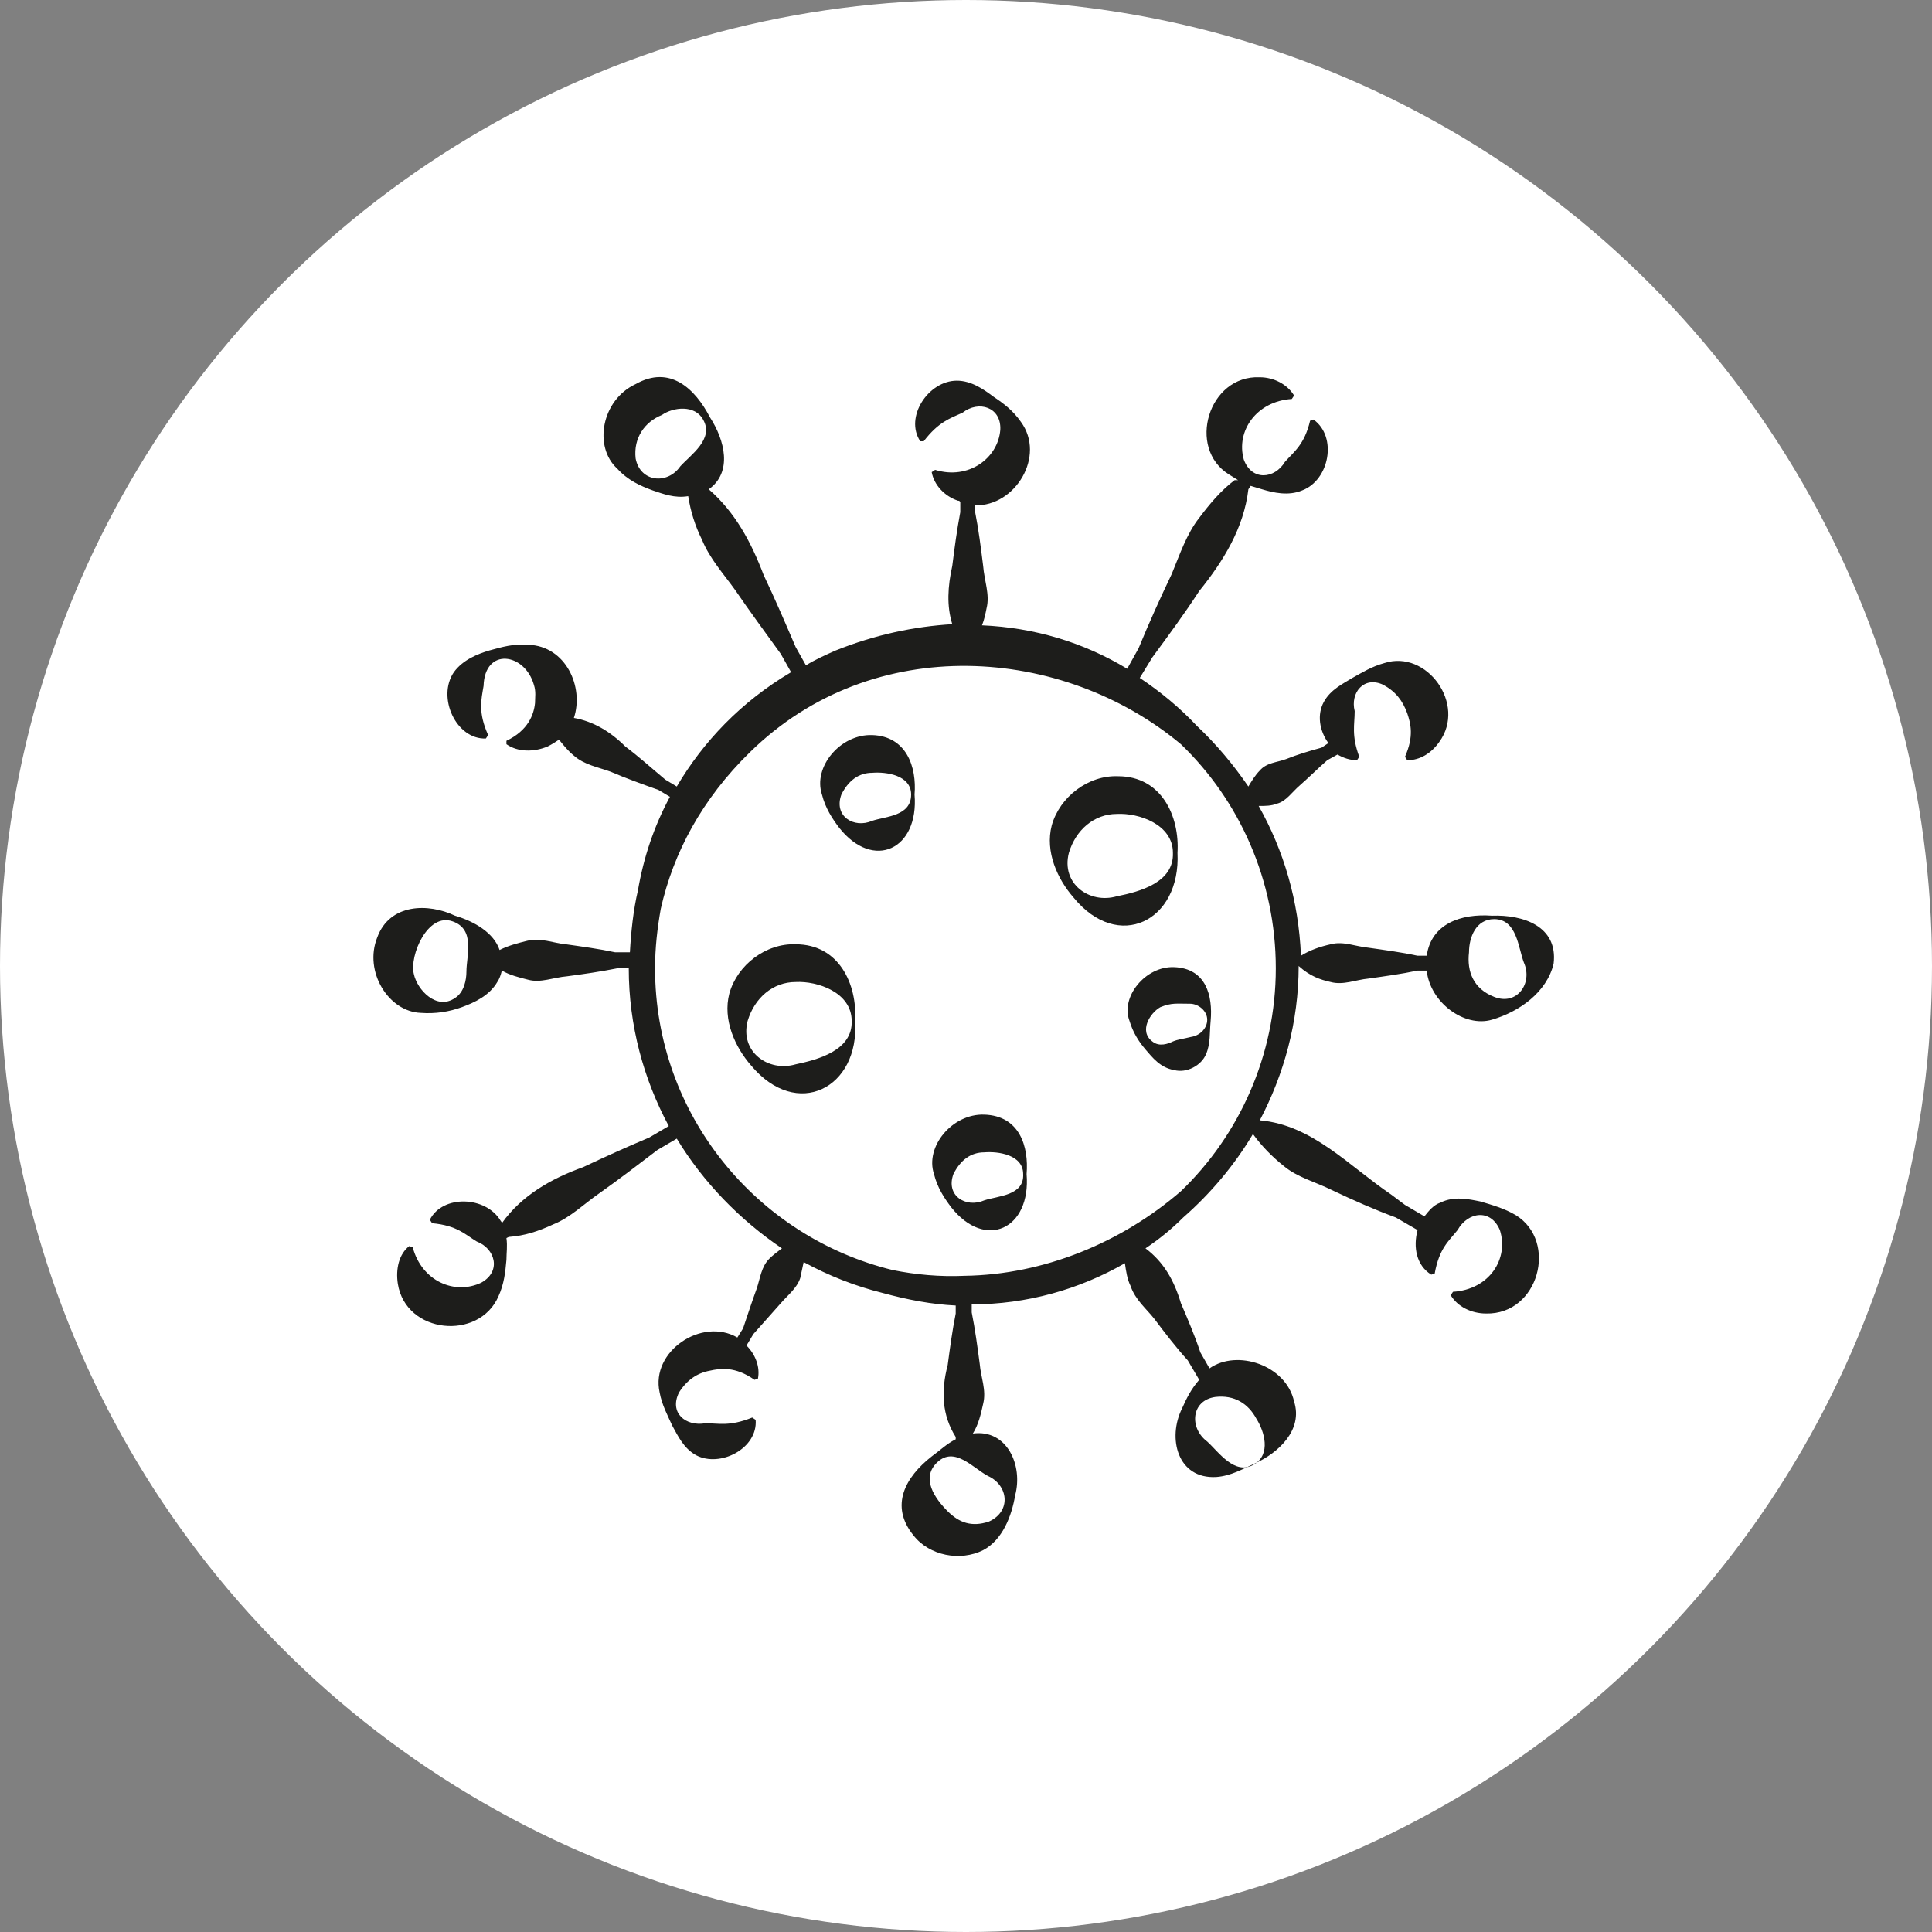 <?xml version="1.0" encoding="utf-8"?>
<!-- Generator: Adobe Illustrator 26.3.1, SVG Export Plug-In . SVG Version: 6.00 Build 0)  -->
<svg version="1.1" id="Capa_1" xmlns="http://www.w3.org/2000/svg" xmlns:xlink="http://www.w3.org/1999/xlink" x="0px" y="0px"
	 width="169px" height="169px" viewBox="0 0 169 169" enable-background="new 0 0 169 169" xml:space="preserve">
<rect x="0" y="0" width="169" height="169" fill="#808080" stroke="none"/>
<g>
	<circle fill="#FFF" cx="84.5" cy="84.5" r="84.5"/>
	<g>
		<path fill="#1D1D1B" d="M69.6,82.6c-2.6-0.1-5.1,1.8-5.8,4.3c-0.6,2.3,0.5,4.7,1.9,6.3c4,4.8,9.5,2,9.1-3.9
			C75,86.1,73.4,82.6,69.6,82.6z M74.5,89.3c0.1,2.6-3,3.4-4.9,3.8c-2.4,0.7-4.9-1.1-4.2-3.8c0.6-2,2.2-3.4,4.2-3.4
			C71.5,85.8,74.5,86.8,74.5,89.3z"/>
		<path fill="#1D1D1B" d="M86.1,97.5c-2.8-0.1-5.2,2.8-4.4,5.2c0.3,1.2,0.9,2.1,1.5,2.9c3,3.8,7,1.9,6.6-2.9
			C90,100.3,89.2,97.6,86.1,97.5z M86.1,105c-1.6,0.7-3.4-0.4-2.7-2.3c0.6-1.2,1.5-1.9,2.7-1.9c1.2-0.1,3.4,0.2,3.4,1.9
			C89.6,104.6,87.3,104.6,86.1,105z"/>
		<path fill="#1D1D1B" d="M76.3,64.3c-2.8-0.1-5.2,2.8-4.4,5.2c0.3,1.2,0.9,2.1,1.5,2.9c3,3.8,7,1.9,6.6-2.9
			C80.2,67.1,79.3,64.4,76.3,64.3z M76.3,71.8c-1.6,0.7-3.4-0.4-2.7-2.3c0.6-1.2,1.5-1.9,2.7-1.9c1.2-0.1,3.4,0.2,3.4,1.9
			C79.7,71.4,77.5,71.4,76.3,71.8z"/>
		<path fill="#1D1D1B" d="M105.5,92.2c0.4-0.9,0.3-1.9,0.4-2.9c0.2-2.2-0.4-4.6-3.2-4.7c-2.5-0.1-4.7,2.6-3.9,4.7
			c0.3,1,0.8,1.8,1.4,2.5c0.6,0.7,1.3,1.6,2.5,1.8C103.8,93.9,105.1,93.2,105.5,92.2z M102.6,91.1c-0.4,0.2-1.2,0.5-1.8,0
			c-1.2-0.9-0.2-2.5,0.7-3c1-0.4,1.4-0.3,2.6-0.3c0.7,0,1.5,0.6,1.5,1.4c0,0.8-0.7,1.4-1.4,1.5C103.4,90.9,103.1,90.9,102.6,91.1z"
			/>
		<path fill="#1D1D1B" d="M103,74.6c0.2-3.2-1.4-6.7-5.2-6.7c-2.6-0.1-5.1,1.8-5.8,4.3c-0.6,2.3,0.5,4.7,1.9,6.3
			C97.8,83.3,103.3,80.6,103,74.6z M97.7,78.4c-2.4,0.7-4.9-1.1-4.2-3.8c0.6-2,2.2-3.4,4.2-3.4c1.9-0.1,4.9,0.9,4.9,3.4
			C102.7,77.2,99.7,78,97.7,78.4z"/>
		<path fill="#1D1D1B" d="M116.4,85.9c1.1,0.3,2.2-0.2,3.3-0.3c1.4-0.2,2.9-0.4,4.3-0.7h0.8c0.3,2.8,3.3,5,5.7,4.3
			c2.4-0.7,4.8-2.4,5.4-4.9c0.4-3.3-2.7-4.3-5.4-4.2c-2.7-0.2-5.3,0.7-5.7,3.5H124c-1.4-0.3-2.9-0.5-4.3-0.7
			c-1.1-0.1-2.2-0.6-3.3-0.3c-0.9,0.2-1.8,0.5-2.6,1c-0.2-4.8-1.5-9.2-3.7-13.1c0.6,0,1.1,0,1.6-0.2c0.8-0.2,1.3-1,2-1.6
			c0.8-0.7,1.6-1.5,2.4-2.2l0.9-0.5c0.5,0.3,1.1,0.5,1.7,0.5l0.2-0.3c-0.7-1.9-0.4-2.8-0.4-4c-0.4-1.6,0.8-3.1,2.5-2.3
			c1.1,0.6,1.7,1.4,2.1,2.5c0.3,0.9,0.6,2-0.2,3.8l0.2,0.3c1.1,0,2.1-0.6,2.8-1.6c2.4-3.3-1.1-8.1-4.8-6.9c-1.1,0.3-1.9,0.8-2.8,1.3
			c-0.8,0.5-1.9,1-2.5,2.1c-0.6,1.1-0.4,2.5,0.4,3.6l-0.6,0.4c-1.1,0.3-2.1,0.6-3.1,1c-0.8,0.3-1.7,0.3-2.3,1
			c-0.4,0.4-0.7,0.9-1,1.4c-1.3-1.9-2.8-3.7-4.5-5.3c-1.5-1.6-3.2-3-5-4.2l1.1-1.8c1.4-1.9,2.8-3.8,4.1-5.8c2.1-2.6,3.9-5.5,4.3-8.9
			l0.2-0.3c0.3,0.1,0.7,0.2,1,0.3c1,0.3,2.3,0.6,3.5,0.1c2.4-0.9,3.1-4.7,1-6.2l-0.3,0.1c-0.5,2.1-1.4,2.7-2.2,3.6
			c-0.9,1.5-2.9,1.7-3.6-0.2c-0.7-2.5,1.1-5.1,4.2-5.3l0.2-0.3c-0.6-1-1.8-1.6-3-1.6c-4.5-0.2-6.4,6.2-2.7,8.5
			c0.3,0.2,0.5,0.3,0.8,0.5L108,42c-1.2,0.9-2.2,2.1-3.1,3.3c-1.1,1.4-1.7,3.2-2.4,4.9c-1,2.1-2,4.3-2.9,6.5l-1,1.8
			c-3.8-2.3-8.1-3.6-12.7-3.8c0.2-0.5,0.3-1,0.4-1.5c0.3-1.2-0.2-2.4-0.3-3.7c-0.2-1.6-0.4-3.2-0.7-4.7v-0.6c3.5,0.1,6.2-4.3,4-7.3
			c-0.7-1-1.5-1.6-2.4-2.2c-0.8-0.6-1.9-1.4-3.2-1.4c-2.5,0-4.6,3.2-3.2,5.3h0.3c1.3-1.7,2.3-2,3.4-2.5c1.4-1.1,3.4-0.5,3.3,1.5
			c-0.2,2.5-2.8,4.4-5.7,3.5l-0.3,0.2c0.2,1.1,1.1,2.1,2.3,2.5c0.1,0,0.1,0,0.2,0.1v0.9c-0.3,1.6-0.5,3.1-0.7,4.7
			c-0.4,1.8-0.5,3.5,0,5.1c-3.3,0.2-6.7,0.9-10.2,2.3c-0.9,0.4-1.8,0.8-2.6,1.3l-0.9-1.6c-0.9-2.1-1.8-4.2-2.8-6.3
			c-1.1-2.9-2.5-5.5-4.8-7.5c2.1-1.5,1.4-4.3,0.1-6.3c-1.3-2.5-3.5-4.6-6.5-2.9C52.6,35,51.9,39.1,54,41c0.9,1,2,1.5,3.1,1.9
			c0.9,0.3,1.9,0.7,3.1,0.5c0.2,1.3,0.6,2.6,1.2,3.8c0.7,1.7,1.9,3,2.9,4.4c1.3,1.9,2.7,3.8,4,5.6l0.9,1.6c-4.4,2.6-7.7,6.1-10,10
			l-1-0.6c-1.2-1-2.3-2-3.5-2.9c-1.3-1.3-2.8-2.2-4.5-2.5c0.9-2.7-0.7-6.3-4-6.4c-1.3-0.1-2.3,0.2-3.4,0.5c-1,0.3-2.3,0.8-3.1,1.9
			c-1.5,2.2,0.2,5.9,2.8,5.8l0.2-0.3c-0.9-2-0.6-3.1-0.4-4.3c0.1-3.4,3.6-2.9,4.4-0.1c0.2,0.6,0.1,1.1,0.1,1.6
			c-0.1,1-0.6,2.4-2.5,3.3l0,0.3c1,0.7,2.4,0.7,3.6,0.2c0.4-0.2,0.7-0.4,1-0.6c0.4,0.5,0.8,1,1.3,1.4c0.9,0.8,2.1,1,3.2,1.4
			c1.4,0.6,2.8,1.1,4.2,1.6l1,0.6c-1.4,2.6-2.3,5.3-2.8,8.2c-0.4,1.7-0.6,3.6-0.7,5.4h-1.3c-1.4-0.3-2.9-0.5-4.3-0.7
			c-1.1-0.1-2.2-0.6-3.4-0.3c-0.8,0.2-1.6,0.4-2.4,0.8c-0.5-1.5-2.2-2.5-3.9-3c-2.3-1.1-5.7-1.1-6.8,1.9c-1.2,3,1,6.5,3.8,6.6
			c1.3,0.1,2.5-0.1,3.6-0.5c1.1-0.4,2.4-1,3.1-2.2c0.2-0.3,0.3-0.6,0.4-1c0.7,0.4,1.5,0.6,2.3,0.8c1.1,0.3,2.2-0.2,3.4-0.3
			c1.5-0.2,2.9-0.4,4.4-0.7H55c0,5,1.3,9.7,3.5,13.8l-1.7,1c-1.9,0.8-3.9,1.7-5.8,2.6c-2.8,1-5.4,2.5-7.1,4.9c0-0.1-0.1-0.2-0.1-0.2
			c-1.3-2.2-5.1-2.3-6.2-0.1l0.2,0.3c2.2,0.2,2.9,1,3.9,1.6c1.6,0.6,2.2,2.6,0.4,3.6c-2.3,1.1-5.2-0.1-6-3.1l-0.3-0.1
			c-0.9,0.7-1.2,2-1,3.3c0.7,4.4,7.1,5,8.8,1.1c0.5-1.1,0.6-2.1,0.7-3.2c0-0.6,0.1-1.2,0-1.9l0.2-0.1c1.4-0.1,2.6-0.5,3.9-1.1
			c1.5-0.6,2.7-1.8,4-2.7c1.7-1.2,3.4-2.5,5.1-3.8l1.7-1c2.3,3.8,5.5,7.1,9.2,9.6c-0.4,0.3-0.8,0.6-1.1,0.9
			c-0.7,0.7-0.8,1.7-1.1,2.6c-0.4,1.1-0.8,2.3-1.2,3.5l-0.5,0.8c-3.1-1.8-7.6,1.2-6.8,4.8c0.2,1.1,0.7,2,1.1,2.9
			c0.5,0.9,1,2,2.1,2.6c2.1,1.1,5.4-0.6,5.2-3.1l-0.3-0.2c-2,0.8-2.9,0.5-4.1,0.5c-1.7,0.3-3.2-0.9-2.3-2.7c0.7-1.1,1.6-1.7,2.7-1.9
			c0.9-0.2,2.2-0.4,3.9,0.8l0.3-0.1c0.2-1-0.2-2.1-1-2.9l0.6-1c0.8-0.9,1.6-1.8,2.4-2.7c0.6-0.7,1.4-1.3,1.7-2.2
			c0.1-0.5,0.2-0.9,0.3-1.4c2.2,1.2,4.5,2.1,6.9,2.7c2.2,0.6,4.3,1,6.4,1.1v0.7c-0.3,1.5-0.5,3-0.7,4.5c-0.6,2.3-0.5,4.4,0.7,6.3
			v0.2c-0.8,0.4-1.4,1-2.1,1.5c-2.3,1.8-3.7,4.3-1.6,6.9c1.4,1.8,4.1,2.3,6.1,1.3c1.7-0.9,2.5-3,2.8-4.8c0.7-2.6-0.7-5.8-3.7-5.4
			c0.5-0.8,0.7-1.7,0.9-2.6c0.3-1.2-0.2-2.3-0.3-3.5c-0.2-1.5-0.4-3-0.7-4.5v-0.7c4.8,0,9.4-1.3,13.4-3.6c0.1,0.7,0.2,1.4,0.5,2
			c0.4,1.2,1.4,2,2.1,2.9c0.9,1.2,1.9,2.5,2.9,3.6l1,1.7c-0.7,0.8-1.1,1.6-1.5,2.5c-1.3,2.6-0.4,6.2,3,6c1.3-0.1,2.3-0.7,3.4-1.2
			c2-0.9,4.2-2.9,3.4-5.4c-0.7-3.2-5-4.6-7.4-2.9l-0.8-1.4c-0.5-1.5-1.1-2.9-1.7-4.3c-0.6-2-1.5-3.6-3.1-4.8
			c1.2-0.8,2.3-1.7,3.3-2.7c2.4-2.1,4.5-4.6,6.1-7.3c0.8,1.1,1.7,2,2.7,2.8c1.2,1,2.8,1.4,4.2,2.1c1.9,0.9,3.7,1.7,5.6,2.4l1.9,1.1
			c-0.4,1.5-0.1,3.1,1.2,3.9l0.3-0.1c0.4-2.2,1.2-2.8,2-3.8c0.9-1.6,2.9-1.9,3.7,0c0.8,2.5-0.9,5.2-4.1,5.4l-0.2,0.3
			c0.6,1,1.8,1.6,3.1,1.6c4.6,0.1,6.3-6.3,2.6-8.6c-1-0.6-2.1-0.9-3.1-1.2c-1-0.2-2.3-0.5-3.5,0.1c-0.6,0.2-1,0.7-1.4,1.2l-1.7-1
			c-0.4-0.3-0.8-0.6-1.2-0.9c-3.7-2.5-6.9-6.1-11.5-6.5c2.1-4,3.4-8.6,3.4-13.5C114.6,85.4,115.5,85.7,116.4,85.9z M128.5,83.3
			c0-1.3,0.6-2.9,2.2-2.9c2,0,2.1,2.5,2.6,3.8c0.8,1.8-0.6,3.8-2.6,3C128.9,86.5,128.3,85,128.5,83.3z M84.4,111.6
			c-2.2,0.1-4.3-0.1-6.3-0.5c-11.9-2.9-20.8-13.6-20.8-26.4c0-1.8,0.2-3.5,0.5-5.2c1.1-4.9,3.6-9.6,7.8-13.7
			c10.8-10.6,27.4-9.3,37.7-0.7c5.1,4.9,8.3,11.9,8.3,19.6c0,7.6-3.2,14.6-8.3,19.5C98.1,108.7,91.3,111.5,84.4,111.6z M55.6,40.1
			c-0.2-1.8,0.8-3.2,2.3-3.8c1-0.7,2.9-0.9,3.6,0.4c1,1.7-1.1,3.1-2,4.1C58.4,42.4,56,42.2,55.6,40.1z M40.8,85c0,0.7-0.2,1.8-1,2.3
			c-1.6,1.1-3.3-0.7-3.6-2.1c-0.4-1.6,1.2-5.4,3.4-4.6C41.6,81.3,40.8,83.6,40.8,85z M86.4,129.1c1.8,0.8,2.1,3.1,0.1,4
			c-1.5,0.5-2.6,0.1-3.6-0.9c-1.1-1.1-2.4-2.9-0.9-4.3C83.5,126.5,85.1,128.4,86.4,129.1z M109.9,124.1c0.7,1.1,1.3,3.1-0.2,4
			c-1.7,1-3.1-1.1-4.1-2c-1.6-1.2-1.4-3.6,0.7-3.9C108,122,109.2,122.8,109.9,124.1z"/>
	</g>
</g>
</svg>
